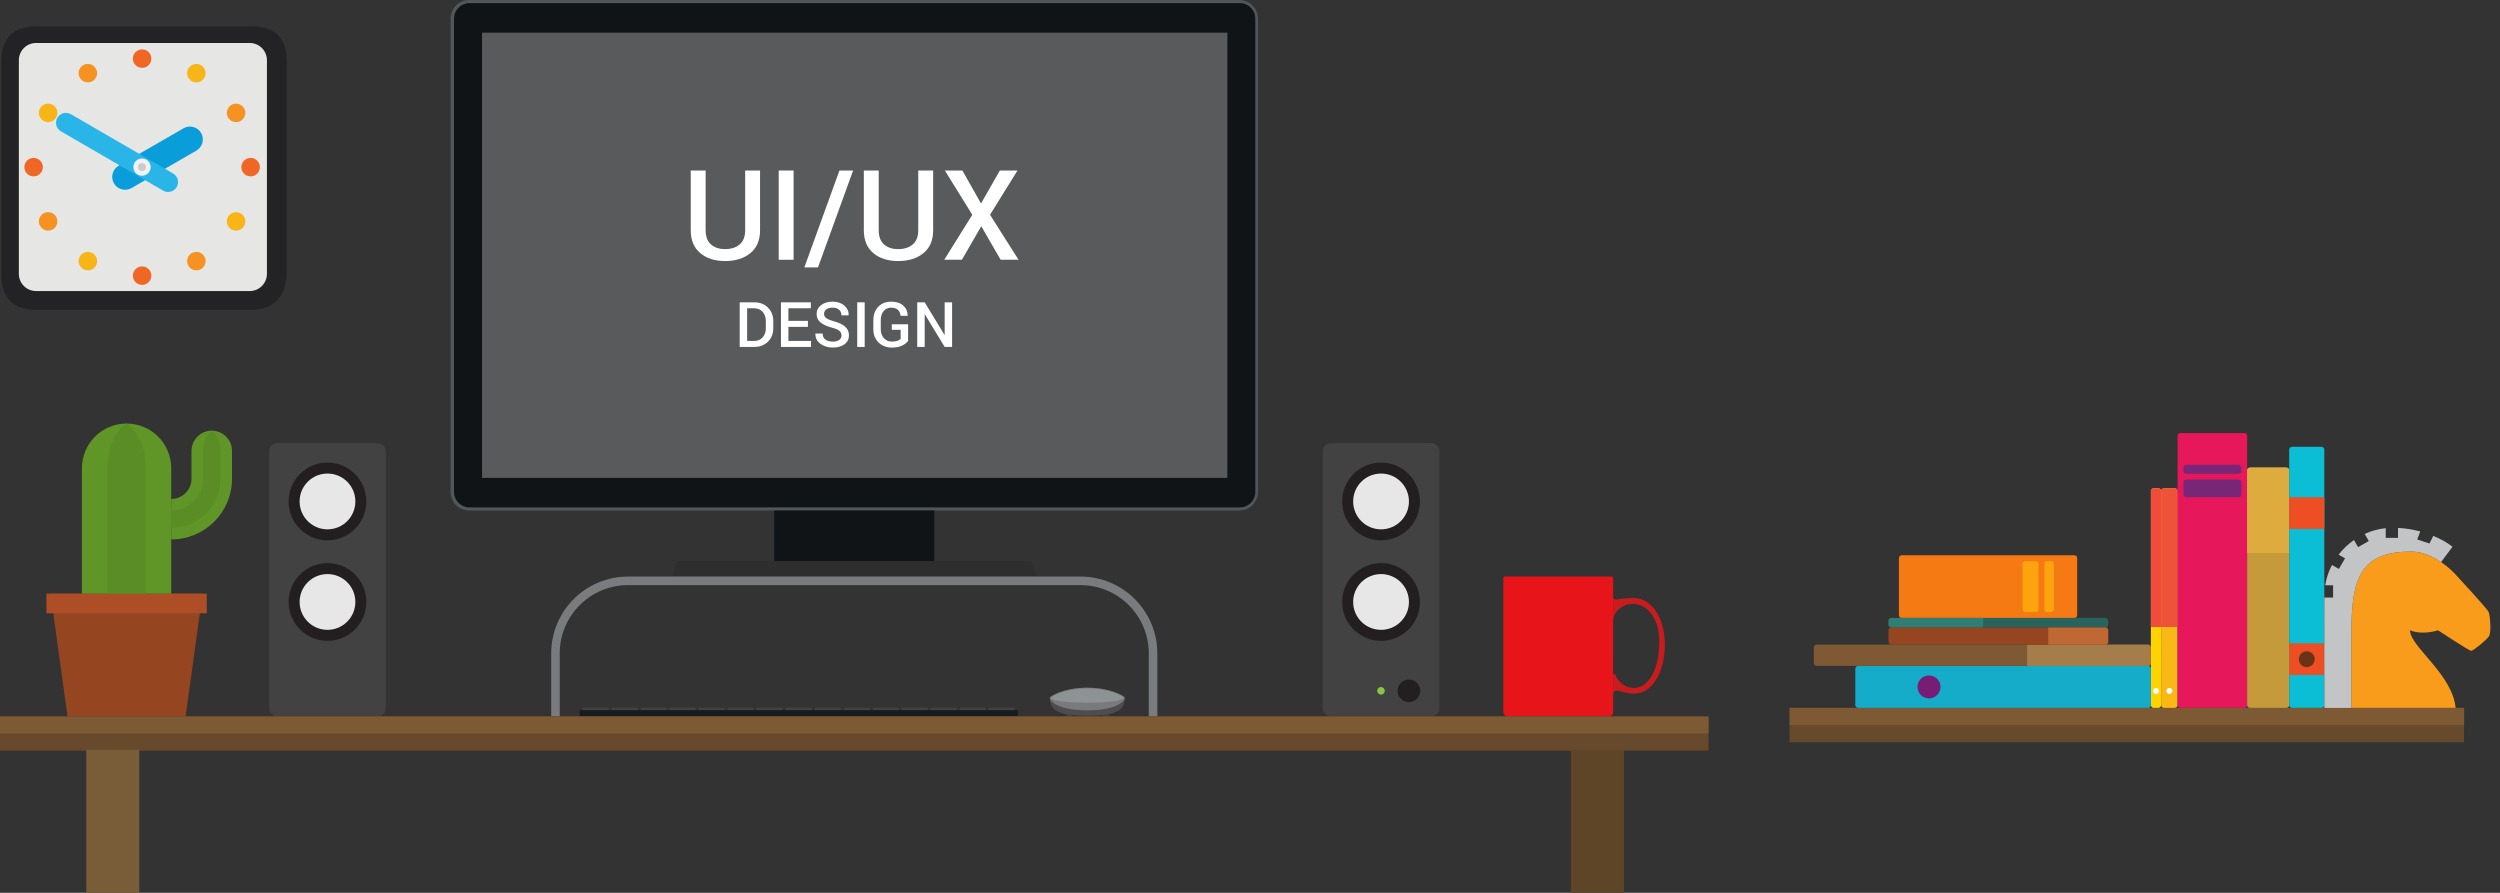 <?xml version="1.0" encoding="utf-8"?>
<!-- Generator: Adobe Illustrator 16.0.0, SVG Export Plug-In . SVG Version: 6.00 Build 0)  -->
<!DOCTYPE svg PUBLIC "-//W3C//DTD SVG 1.1//EN" "http://www.w3.org/Graphics/SVG/1.1/DTD/svg11.dtd">
<svg version="1.1" id="Layer_1" xmlns="http://www.w3.org/2000/svg" xmlns:xlink="http://www.w3.org/1999/xlink" x="0px" y="0px"
	 width="717px" height="256.055px" viewBox="0 0 717 256.055" enable-background="new 0 0 717 256.055" xml:space="preserve">
<rect x="0" y="0" width="717" height="256.055" fill="#333333" stroke="none"/>
<g>
	<path fill="#232225" d="M82.249,77.855c0,6.627-3.373,11-10,11H10.424c-6.627,0-10-3.373-10-10V17.562c0-6.627,3.373-10,10-10
		h61.827c6.627,0,10,3.373,10,10L82.249,77.855L82.249,77.855z"/>
	<g>
		<path fill="#E6E6E5" d="M10.333,12.33c-2.716,0-4.926,2.212-4.926,4.928v61.291c0,2.716,2.21,4.926,4.926,4.926h61.292
			c2.715,0,4.928-2.21,4.928-4.926V17.258c0-2.716-2.213-4.928-4.928-4.928H10.333z"/>
		<g>
			<circle fill="#F06725" cx="40.756" cy="16.813" r="2.651"/>
			<path fill="#F59222" d="M27.491,19.657c0.733,1.269,0.298,2.89-0.968,3.619c-1.271,0.733-2.892,0.299-3.623-0.967
				c-0.732-1.271-0.297-2.892,0.97-3.623C25.139,17.954,26.76,18.389,27.491,19.657z"/>
			<circle fill="#F8B518" cx="13.804" cy="32.374" r="2.652"/>
			<circle fill="#F06725" cx="9.635" cy="47.936" r="2.652"/>
			<circle fill="#F59222" cx="13.803" cy="63.496" r="2.651"/>
			<path fill="#F8B518" d="M22.899,73.563c0.731-1.269,2.353-1.703,3.623-0.971c1.266,0.733,1.701,2.354,0.968,3.622
				c-0.73,1.269-2.352,1.703-3.621,0.971C22.603,76.452,22.167,74.831,22.899,73.563z"/>
			<circle fill="#F06725" cx="40.756" cy="79.058" r="2.65"/>
			<circle fill="#F59222" cx="56.317" cy="74.888" r="2.651"/>
			<circle fill="#F8B518" cx="67.71" cy="63.497" r="2.651"/>
			<circle fill="#F06725" cx="71.88" cy="47.936" r="2.652"/>
			<path fill="#F59222" d="M69.034,34.67c-1.269,0.733-2.89,0.298-3.623-0.97c-0.729-1.269-0.295-2.891,0.974-3.623
				c1.266-0.731,2.887-0.297,3.62,0.974C70.737,32.317,70.303,33.938,69.034,34.67z"/>
			<circle fill="#F8B518" cx="56.317" cy="20.984" r="2.652"/>
		</g>
		<g>
			<path fill="#099DD9" d="M52.628,36.796c1.767-1.021,4.026-0.415,5.048,1.352c1.02,1.766,0.413,4.027-1.354,5.047l-18.6,10.739
				c-1.769,1.021-4.026,0.416-5.047-1.353s-0.416-4.026,1.352-5.045L52.628,36.796z"/>
			<path fill="#2AB5E9" d="M17.493,37.678c-1.361-0.786-1.828-2.521-1.042-3.884c0.785-1.359,2.524-1.825,3.881-1.041l29.312,16.998
				c1.361,0.786,1.828,2.522,1.04,3.884c-0.783,1.357-2.521,1.825-3.879,1.042L17.493,37.678z"/>
			<g>
				<circle fill="#F2F2F2" cx="40.728" cy="47.923" r="2.482"/>
				<circle fill="#CCCCCC" cx="40.728" cy="47.923" r="1.15"/>
			</g>
		</g>
	</g>
</g>
<g>
	<g>
		<path fill="#424243" d="M108.277,127.086H79.566c-1.313,0-2.374,1.065-2.374,2.368V203.1c0,1.314,1.062,2.383,2.374,2.383h28.711
			c1.312,0,2.373-1.066,2.373-2.383v-73.645C110.65,128.151,109.589,127.086,108.277,127.086z"/>
		<g>
			<path fill="#231F20" d="M105.07,143.807c0,6.17-4.987,11.162-11.147,11.162c-6.161,0-11.149-4.992-11.149-11.162
				c0-6.145,4.988-11.146,11.149-11.146C100.083,132.655,105.07,137.658,105.07,143.807z"/>
			<path fill="#E7E7E7" d="M101.917,143.807c0,4.428-3.573,8.008-7.996,8.008c-4.42,0-7.993-3.58-7.993-8.008
				c0-4.41,3.573-7.992,7.993-7.992C98.344,135.813,101.917,139.397,101.917,143.807z"/>
		</g>
		<g>
			<path fill="#231F20" d="M105.07,172.639c0,6.164-4.987,11.152-11.147,11.152c-6.161,0-11.149-4.988-11.149-11.152
				c0-6.158,4.988-11.145,11.149-11.145C100.083,161.49,105.07,166.481,105.07,172.639z"/>
			<path fill="#E7E7E7" d="M101.917,172.639c0,4.42-3.573,7.998-7.996,7.998c-4.42,0-7.993-3.576-7.993-7.998
				c0-4.418,3.573-7.992,7.993-7.992C98.344,164.647,101.917,168.221,101.917,172.639z"/>
		</g>
	</g>
	<g>
		<path fill="#424243" d="M410.445,127.086h-28.713c-1.32,0-2.393,1.065-2.393,2.368v73.645c0,1.314,1.068,2.383,2.393,2.383h28.713
			c1.295,0,2.361-1.064,2.361-2.383v-73.645C412.809,128.151,411.74,127.086,410.445,127.086z"/>
		<g>
			<path fill="#231F20" d="M407.242,143.807c0,6.17-5.002,11.162-11.148,11.162c-6.172,0-11.162-4.992-11.162-11.162
				c0-6.145,4.99-11.146,11.162-11.146C402.24,132.655,407.242,137.658,407.242,143.807z"/>
			<path fill="#E7E7E7" d="M404.084,143.807c0,4.428-3.594,8.008-7.992,8.008c-4.436,0-8.006-3.58-8.006-8.008
				c0-4.41,3.57-7.992,8.006-7.992C400.492,135.813,404.084,139.397,404.084,143.807z"/>
		</g>
		<g>
			<path fill="#231F20" d="M407.242,172.639c0,6.164-5.002,11.152-11.148,11.152c-6.172,0-11.162-4.988-11.162-11.152
				c0-6.158,4.99-11.145,11.162-11.145C402.24,161.49,407.242,166.481,407.242,172.639z"/>
			<path fill="#E7E7E7" d="M404.084,172.639c0,4.42-3.594,7.998-7.992,7.998c-4.436,0-8.006-3.576-8.006-7.998
				c0-4.418,3.57-7.992,8.006-7.992C400.492,164.647,404.084,168.221,404.084,172.639z"/>
		</g>
		<path fill="#231F20" d="M407.332,198.125c0,1.791-1.471,3.246-3.248,3.246c-1.801,0-3.254-1.455-3.254-3.246
			c0-1.789,1.453-3.234,3.254-3.234C405.863,194.891,407.332,196.336,407.332,198.125z"/>
		<path fill="#8CC541" d="M397.158,198.125c0,0.6-0.492,1.09-1.064,1.09c-0.621,0-1.102-0.49-1.102-1.09
			c0-0.602,0.479-1.082,1.102-1.082C396.666,197.043,397.158,197.526,397.158,198.125z"/>
	</g>
	<g>
		<g>
			<path fill="#515659" d="M355.467,0.001H134.548c-2.942,0-5.336,2.396-5.336,5.338V141.08c0,2.943,2.394,5.34,5.336,5.34h220.919
				c2.926,0,5.318-2.396,5.318-5.34V5.339C360.787,2.397,358.394,0.001,355.467,0.001z"/>
			<g>
				<g>
					<g>
						<path fill="#101417" d="M355.583,0.895H134.667c-2.453,0-4.449,1.988-4.449,4.444V141.08c0,2.465,1.996,4.445,4.449,4.445
							h220.917c2.467,0,4.441-1.98,4.441-4.445V5.339C360.027,2.883,358.052,0.895,355.583,0.895z"/>
						<rect x="138.257" y="9.37" fill="#595A5C" width="213.75" height="127.687"/>
					</g>
				</g>
			</g>
		</g>
		<rect x="222.044" y="146.42" fill="#101417" width="45.914" height="14.479"/>
		<polygon fill="#2E2E2F" points="295.883,160.897 194.12,160.897 192.641,165.354 297.362,165.354 		"/>
	</g>
	<path fill="#797B7E" d="M309.864,167.807c10.825,0,19.606,8.775,19.606,19.59v18.086h2.454v-18.084
		c0-12.176-9.878-22.043-22.063-22.043h-129.73c-12.178,0-22.041,9.869-22.041,22.043v18.084h2.438v-18.084
		c0-10.813,8.781-19.592,19.603-19.592H309.864L309.864,167.807z"/>
	<g>
		<rect x="166.243" y="203.66" fill="#171C21" width="125.664" height="1.82"/>
		<rect x="167.109" y="202.932" fill="#414142" width="7.466" height="0.73"/>
		<rect x="175.432" y="202.932" fill="#414142" width="7.471" height="0.73"/>
		<rect x="183.745" y="202.932" fill="#414142" width="7.479" height="0.73"/>
		<rect x="192.064" y="202.932" fill="#414142" width="7.474" height="0.73"/>
		<rect x="200.393" y="202.932" fill="#414142" width="7.465" height="0.73"/>
		<rect x="208.712" y="202.932" fill="#414142" width="7.47" height="0.73"/>
		<rect x="217.025" y="202.932" fill="#414142" width="7.479" height="0.73"/>
		<rect x="225.348" y="202.932" fill="#414142" width="7.471" height="0.73"/>
		<rect x="233.673" y="202.932" fill="#414142" width="7.466" height="0.73"/>
		<rect x="241.993" y="202.932" fill="#414142" width="7.471" height="0.73"/>
		<rect x="250.307" y="202.932" fill="#414142" width="7.479" height="0.73"/>
		<rect x="258.627" y="202.932" fill="#414142" width="7.473" height="0.73"/>
		<rect x="266.953" y="202.932" fill="#414142" width="7.468" height="0.73"/>
		<rect x="283.588" y="202.932" fill="#414142" width="7.479" height="0.73"/>
		<rect x="275.273" y="202.932" fill="#414142" width="7.471" height="0.73"/>
	</g>
	<g>
		<g>
			<rect x="305.724" y="204.569" fill="#414142" width="1.701" height="0.914"/>
			<rect x="316.249" y="204.569" fill="#414142" width="1.702" height="0.914"/>
		</g>
		<path fill="#4D4D4F" d="M322.581,200.129c0,3.75-2.696,5.166-10.742,5.166c-8.055,0-10.741-1.416-10.741-5.166
			c0-0.471,3.995-2.896,10.741-2.896C318.576,197.233,322.581,199.658,322.581,200.129z"/>
		<path fill="#797A7E" d="M322.581,200.129c0,1.129-2.696,3.598-10.742,3.598c-8.055,0-10.741-2.469-10.741-3.598
			c0-0.471,3.995-2.896,10.741-2.896C318.576,197.233,322.581,199.658,322.581,200.129z"/>
		<path fill="#8F9295" d="M311.837,197.475c-6.562,0-10.313,2.316-10.502,2.699c0,0.459,2.498,1.344,10.502,1.344
			c8.01,0,10.492-0.883,10.492-1.389C322.16,199.791,318.394,197.475,311.837,197.475z"/>
	</g>
	<g>
		<g>
			<path fill="#C81C1F" d="M462.646,193.334c0,0,0.473-0.201,0.604,0.121c0.18,0.412,1.443,3.824,5.432,3.824
				c4.096,0,7.197-5.264,7.197-13.146c0-7.773-4.148-10.949-7.518-10.949c-2.951,0-5.721,2.15-5.721,5.041v-7.189
				c0,0.6,0.143,0.93,0.73,0.93c0.521,0,2.385-0.467,4.984-0.467c5.867,0,9.127,6.453,9.127,13.313
				c0,8.193-3.832,14.117-8.668,14.117c-2.729,0-4.258-0.852-5.119-0.852c-0.766,0-1.061,0.469-1.061,1.313v-6.057L462.646,193.334
				L462.646,193.334z"/>
		</g>
		<path fill="#E7141A" d="M462.646,165.817c0-0.256-0.229-0.461-0.473-0.461h-30.563c-0.256,0-0.459,0.205-0.459,0.461v38.396
			c0,0.695,0.563,1.27,1.256,1.27h28.947c0.721,0,1.285-0.568,1.285-1.27L462.646,165.817L462.646,165.817z"/>
	</g>
	<g>
		<g>
			<polygon fill="#954520" points="53.228,205.483 19.37,205.483 14.493,170.264 58.104,170.264 			"/>
			<rect x="13.315" y="170.264" fill="#AE4E27" width="45.984" height="5.629"/>
		</g>
		<g>
			<path fill="#609628" d="M23.499,170.264v-35.979c0-7.082,5.729-12.811,12.811-12.811c7.066,0,12.8,5.729,12.8,12.811v35.979
				H23.499z"/>
			<path fill="#5A8D25" d="M30.813,170.264v-35.979c0-9.681,5.496-12.811,5.496-12.811s5.479,3.128,5.479,12.811v35.979H30.813z"/>
			<path fill="#609628" d="M49.108,143.1c3.206,0,5.814-2.598,5.814-5.807v-7.959c0-3.208,2.602-5.815,5.813-5.815
				c3.206,0,5.806,2.608,5.806,5.815v7.959c0,9.623-7.807,17.422-17.434,17.422L49.108,143.1L49.108,143.1z"/>
			<path fill="#5A8D25" d="M49.108,146.418c5.049,0,9.135-4.088,9.135-9.125h0.002v-7.959c0-4.396,2.491-5.815,2.491-5.815
				s2.488,1.42,2.488,5.815v7.959h-0.007c0,7.785-6.313,14.102-14.109,14.102V146.418z"/>
		</g>
	</g>
	<g>
		<g>
			<rect y="205.483" fill="#664A2B" width="490" height="9.795"/>
			<rect y="205.483" fill="#7D5934" width="490" height="4.896"/>
		</g>
		<g>
			<rect x="24.751" y="215.035" fill="#795D38" width="15.193" height="41.02"/>
			<rect x="450.545" y="215.035" fill="#5E4528" width="15.207" height="41.02"/>
		</g>
	</g>
</g>
<g>
	<rect x="513.248" y="203.024" fill="#664A2B" width="193.449" height="9.848"/>
	<rect x="513.248" y="203.024" fill="#7D5934" width="193.449" height="4.926"/>
</g>
<g>
	<g>
		<path fill="#FFD300" d="M619.014,140.03h-1.346c-0.445,0-0.791,0.361-0.791,0.793v61.414c0,0.436,0.346,0.785,0.791,0.785h1.346
			c0.443,0,0.797-0.354,0.797-0.785v-61.414C619.811,140.393,619.457,140.03,619.014,140.03z"/>
		<path fill="#EF4C3C" d="M619.014,140.03h-1.346c-0.445,0-0.791,0.361-0.791,0.793v39.006h2.934v-39.006
			C619.811,140.393,619.457,140.03,619.014,140.03z"/>
		<path fill="#FFFFFF" d="M619.205,198.166c0,0.471-0.387,0.857-0.846,0.857c-0.49,0-0.871-0.391-0.871-0.857
			c0-0.479,0.381-0.861,0.871-0.861C618.818,197.305,619.205,197.69,619.205,198.166z"/>
	</g>
	<g>
		<path fill="#FAB816" d="M623.734,140.03h-3.127c-0.447,0-0.799,0.361-0.799,0.793v61.414c0,0.436,0.352,0.785,0.799,0.785h3.127
			c0.443,0,0.799-0.354,0.799-0.785v-61.414C624.533,140.393,624.18,140.03,623.734,140.03z"/>
		<path fill="#EE5339" d="M623.734,140.03h-3.127c-0.447,0-0.799,0.361-0.799,0.793v39.006h4.725v-39.006
			C624.533,140.393,624.18,140.03,623.734,140.03z"/>
		<path fill="#FFFFFF" d="M623.049,198.166c0,0.471-0.389,0.857-0.877,0.857c-0.473,0-0.861-0.391-0.861-0.857
			c0-0.479,0.395-0.861,0.861-0.861C622.664,197.305,623.049,197.69,623.049,198.166z"/>
	</g>
	<g>
		<path fill="#E6175B" d="M643.693,124.196h-18.375c-0.439,0-0.785,0.352-0.785,0.791v77.248c0,0.439,0.348,0.787,0.785,0.787
			h18.375c0.443,0,0.791-0.354,0.791-0.787v-77.248C644.484,124.547,644.139,124.196,643.693,124.196z"/>
		<path fill="#772776" d="M642.027,133.307h-15.025c-0.43,0-0.787,0.355-0.787,0.793v0.975c0,0.428,0.357,0.787,0.787,0.787h15.023
			c0.443,0,0.799-0.359,0.799-0.787V134.1C642.824,133.66,642.473,133.307,642.027,133.307z"/>
		<path fill="#772776" d="M642.027,137.539h-15.025c-0.43,0-0.787,0.352-0.787,0.795v3.473c0,0.445,0.357,0.797,0.787,0.797h15.023
			c0.443,0,0.799-0.352,0.799-0.797v-3.473C642.824,137.891,642.473,137.539,642.027,137.539z"/>
	</g>
	<g>
		<path fill="#C49A3A" d="M655.744,134.096h-10.471c-0.408,0-0.789,0.355-0.789,0.793v67.348c0,0.439,0.381,0.787,0.789,0.787
			h10.471c0.445,0,0.801-0.352,0.801-0.787v-67.348C656.543,134.446,656.189,134.096,655.744,134.096z"/>
		<path fill="#DEAC3E" d="M655.744,134.096h-10.471c-0.408,0-0.789,0.355-0.789,0.793v23.719h12.061v-23.719
			C656.543,134.446,656.189,134.096,655.744,134.096z"/>
	</g>
	<g>
		<path fill="#0BBED6" d="M665.824,128.151h-8.484c-0.439,0-0.795,0.36-0.795,0.795v73.291c0,0.438,0.355,0.787,0.795,0.787h8.484
			c0.438,0,0.789-0.354,0.789-0.787v-73.291C666.613,128.512,666.258,128.151,665.824,128.151z"/>
		<rect x="656.543" y="142.604" fill="#ED4E23" width="10.066" height="9.104"/>
		<rect x="656.543" y="184.502" fill="#ED4E23" width="10.066" height="9.094"/>
		<path fill="#693416" d="M663.861,189.053c0,1.252-1.025,2.281-2.299,2.281c-1.234,0-2.264-1.029-2.264-2.281
			c0-1.254,1.023-2.281,2.264-2.281C662.832,186.772,663.861,187.799,663.861,189.053z"/>
	</g>
	<g>
		<path fill="#F57A14" d="M595.738,176.44v-16.404c0-0.439-0.355-0.791-0.799-0.791h-49.535c-0.441,0-0.793,0.354-0.793,0.791
			v16.404c0,0.432,0.352,0.791,0.793,0.791h49.535C595.385,177.231,595.738,176.869,595.738,176.44z"/>
		<path fill="#FCA30E" d="M584.635,174.758v-13.041c0-0.439-0.354-0.789-0.799-0.789h-2.971c-0.428,0-0.787,0.35-0.787,0.789v13.041
			c0,0.436,0.359,0.789,0.787,0.789h2.971C584.283,175.545,584.635,175.192,584.635,174.758z"/>
		<path fill="#FCA30E" d="M589.049,174.758v-13.041c0-0.439-0.354-0.789-0.801-0.789h-1.129c-0.443,0-0.795,0.35-0.795,0.789v13.041
			c0,0.436,0.352,0.789,0.795,0.789h1.129C588.697,175.545,589.049,175.192,589.049,174.758z"/>
	</g>
	<g>
		<path fill="#15ACCA" d="M616.877,202.237v-10.461c0-0.428-0.348-0.797-0.791-0.797h-83.189c-0.441,0-0.791,0.369-0.791,0.797
			v10.461c0,0.438,0.35,0.787,0.791,0.787h83.189C616.531,203.024,616.877,202.672,616.877,202.237z"/>
		<path fill="#781D75" d="M556.529,197.01c0,1.816-1.463,3.291-3.297,3.291c-1.813,0-3.289-1.475-3.289-3.291
			c0-1.834,1.479-3.293,3.289-3.293C555.066,193.717,556.529,195.176,556.529,197.01z"/>
	</g>
	<g>
		<path fill="#7E5934" d="M616.877,190.19v-4.518c0-0.434-0.348-0.793-0.791-0.793H521c-0.422,0-0.787,0.359-0.787,0.793v4.518
			c0,0.439,0.365,0.789,0.787,0.789h95.086C616.531,190.979,616.877,190.631,616.877,190.19z"/>
		<path fill="#A57D4B" d="M616.086,184.883h-34.689v6.098h34.689c0.443,0,0.791-0.35,0.791-0.791v-4.516
			C616.877,185.242,616.531,184.883,616.086,184.883z"/>
	</g>
	<g>
		<path fill="#29645C" d="M604.627,179.184v-1.164c0-0.428-0.354-0.789-0.799-0.789H542.43c-0.436,0-0.795,0.361-0.795,0.789v1.164
			c0,0.424,0.359,0.789,0.795,0.789h61.398C604.275,179.973,604.627,179.608,604.627,179.184z"/>
		<path fill="#307D73" d="M568.758,177.231H542.43c-0.436,0-0.795,0.359-0.795,0.787v1.164c0,0.426,0.359,0.791,0.795,0.791h26.328
			V177.231z"/>
	</g>
	<g>
		<path fill="#954520" d="M604.627,184.096v-3.336c0-0.434-0.354-0.787-0.799-0.787H542.43c-0.436,0-0.795,0.355-0.795,0.787v3.336
			c0,0.428,0.359,0.787,0.795,0.787h61.398C604.275,184.883,604.627,184.524,604.627,184.096z"/>
		<path fill="#BF6834" d="M603.832,179.973h-16.395v4.91h16.395c0.441,0,0.795-0.359,0.795-0.787v-3.336
			C604.627,180.326,604.275,179.973,603.832,179.973z"/>
	</g>
	<g>
		<path fill="#F99C1C" d="M674.367,203.024v-21.285c0-15.912,2.502-23.551,17.213-23.551c6.697,0,12.348,6.236,12.348,6.236
			s9.602,10.295,9.859,11.182c0.303,0.887,0.867,5.711,0,6.941c-0.701,1.033-4.438,4.109-5.047,4.109
			c-0.607,0-9.523-5.896-9.523-5.896s-4.361,1.525-8.018,0c0,4.703,12.16,12.559,13.074,22.256L674.367,203.024L674.367,203.024z"/>
		<path fill="#C2C4C5" d="M666.613,171.369h2.52v-3.521h-2.271c0.354-2.063,0.992-4.014,1.953-5.813l1.971,1.139l1.77-3.033
			l-1.84-1.078c1.248-1.604,2.748-3.025,4.4-4.189l1.188,2.049l3.066-1.762l-1.178-2.029c1.867-0.861,3.926-1.428,6.037-1.656v2.791
			h3.518v-2.865c2.355,0.123,4.484,0.512,6.379,1.016l-0.863,2.309l3.512,1.146l1.078-2.176c3.729,1.521,5.512,3.131,5.512,3.131
			l-3.271,4.377c-2.219-1.533-5.23-3.016-8.506-3.016c-14.711,0-17.213,7.641-17.213,23.549v21.287h-7.756L666.613,171.369
			L666.613,171.369z"/>
		<path fill="#F99C1C" d="M699.135,168.541c0,1.16,0.938,2.096,2.1,2.096s2.127-0.938,2.127-2.096c0-1.16-0.965-2.107-2.127-2.107
			C700.07,166.434,699.135,167.381,699.135,168.541z"/>
	</g>
</g>
<g>
	<path fill="#FFFFFF" d="M217.986,48.907v17.156c0,2.836-0.926,5.013-2.777,6.53c-1.852,1.517-4.271,2.276-7.26,2.276
		c-2.93,0-5.303-0.762-7.119-2.285s-2.725-3.697-2.725-6.521V48.907h4.271V66.05c0,1.792,0.504,3.139,1.513,4.04
		c1.008,0.902,2.36,1.353,4.061,1.353c1.758,0,3.158-0.451,4.201-1.353c1.043-0.901,1.563-2.248,1.563-4.04V48.907H217.986z"/>
	<path fill="#FFFFFF" d="M227.602,74.501h-4.271V48.907h4.271V74.501z"/>
	<path fill="#FFFFFF" d="M234.598,76.698h-3.92l10.072-27.791h3.92L234.598,76.698z"/>
	<path fill="#FFFFFF" d="M267.627,48.907v17.156c0,2.836-0.926,5.013-2.777,6.53c-1.851,1.517-4.271,2.276-7.26,2.276
		c-2.93,0-5.303-0.762-7.119-2.285c-1.815-1.523-2.725-3.697-2.725-6.521V48.907h4.271V66.05c0,1.792,0.504,3.139,1.512,4.04
		c1.008,0.902,2.361,1.353,4.061,1.353c1.758,0,3.158-0.451,4.201-1.353c1.043-0.901,1.564-2.248,1.564-4.04V48.907H267.627z"/>
	<path fill="#FFFFFF" d="M281.355,58.364l5.396-9.457h5.063l-7.875,12.691l8.174,12.902h-5.133l-5.556-9.615L275.87,74.5h-5.063
		l8.051-12.902l-7.875-12.691h5.027L281.355,58.364z"/>
</g>
<g>
	<path fill="#FFFFFF" d="M212.146,99.501V86.704h4.148c1.623,0,2.943,0.507,3.959,1.521s1.525,2.317,1.525,3.911v1.942
		c0,1.6-0.508,2.903-1.525,3.911c-1.018,1.008-2.336,1.512-3.959,1.512H212.146z M214.283,88.418v9.369h1.951
		c1.061,0,1.894-0.345,2.5-1.036c0.605-0.691,0.91-1.583,0.91-2.678v-1.958c0-1.083-0.304-1.97-0.91-2.661
		c-0.607-0.691-1.44-1.036-2.5-1.036H214.283z"/>
	<path fill="#FFFFFF" d="M231.712,93.744h-5.599v4.043h6.494v1.714h-8.631V86.704h8.569v1.714h-6.435v3.612h5.6L231.712,93.744
		L231.712,93.744z"/>
	<path fill="#FFFFFF" d="M241.346,96.204c0-0.531-0.199-0.965-0.594-1.304c-0.395-0.339-1.094-0.642-2.096-0.91
		c-1.43-0.375-2.53-0.872-3.301-1.49c-0.77-0.618-1.155-1.428-1.155-2.43c0-1.031,0.426-1.881,1.278-2.549
		c0.854-0.668,1.953-1.002,3.301-1.002c1.406,0,2.535,0.379,3.388,1.138c0.853,0.759,1.265,1.668,1.235,2.729l-0.019,0.053h-2.048
		c0-0.656-0.223-1.188-0.668-1.595c-0.445-0.407-1.081-0.611-1.906-0.611c-0.779,0-1.379,0.169-1.798,0.509
		c-0.419,0.339-0.628,0.777-0.628,1.315c0,0.485,0.227,0.889,0.682,1.21c0.453,0.322,1.205,0.625,2.254,0.912
		c1.377,0.369,2.422,0.879,3.138,1.529c0.715,0.65,1.071,1.479,1.071,2.487c0,1.066-0.426,1.915-1.278,2.544
		c-0.853,0.629-1.974,0.945-3.362,0.945c-1.336,0-2.508-0.356-3.516-1.068c-1.008-0.712-1.497-1.683-1.469-2.914l0.019-0.053h2.058
		c0,0.779,0.27,1.361,0.809,1.745c0.539,0.384,1.238,0.576,2.101,0.576c0.791,0,1.406-0.159,1.847-0.477
		C241.125,97.177,241.346,96.747,241.346,96.204z"/>
	<path fill="#FFFFFF" d="M247.989,99.501h-2.136V86.704h2.136V99.501z"/>
	<path fill="#FFFFFF" d="M260.443,97.77c-0.34,0.486-0.898,0.927-1.674,1.323c-0.776,0.396-1.774,0.593-2.994,0.593
		c-1.541,0-2.81-0.488-3.806-1.463c-0.995-0.975-1.493-2.237-1.493-3.784v-2.672c0-1.547,0.469-2.808,1.41-3.784
		s2.155-1.463,3.643-1.463c1.507,0,2.677,0.371,3.512,1.112c0.835,0.741,1.261,1.707,1.279,2.896l-0.019,0.053h-2.021
		c-0.047-0.703-0.297-1.27-0.752-1.701c-0.453-0.431-1.111-0.646-1.973-0.646c-0.885,0-1.598,0.331-2.14,0.992
		c-0.542,0.662-0.813,1.502-0.813,2.521v2.687c0,1.031,0.295,1.878,0.883,2.542c0.59,0.664,1.353,0.997,2.291,0.997
		c0.668,0,1.209-0.077,1.625-0.232c0.416-0.155,0.719-0.337,0.906-0.548v-2.595h-2.541v-1.6h4.676V97.77L260.443,97.77z"/>
	<path fill="#FFFFFF" d="M273.057,99.501h-2.127l-5.679-9.343l-0.054,0.018v9.325h-2.135V86.704h2.135l5.679,9.334l0.054-0.018
		v-9.316h2.127V99.501z"/>
</g>
</svg>
